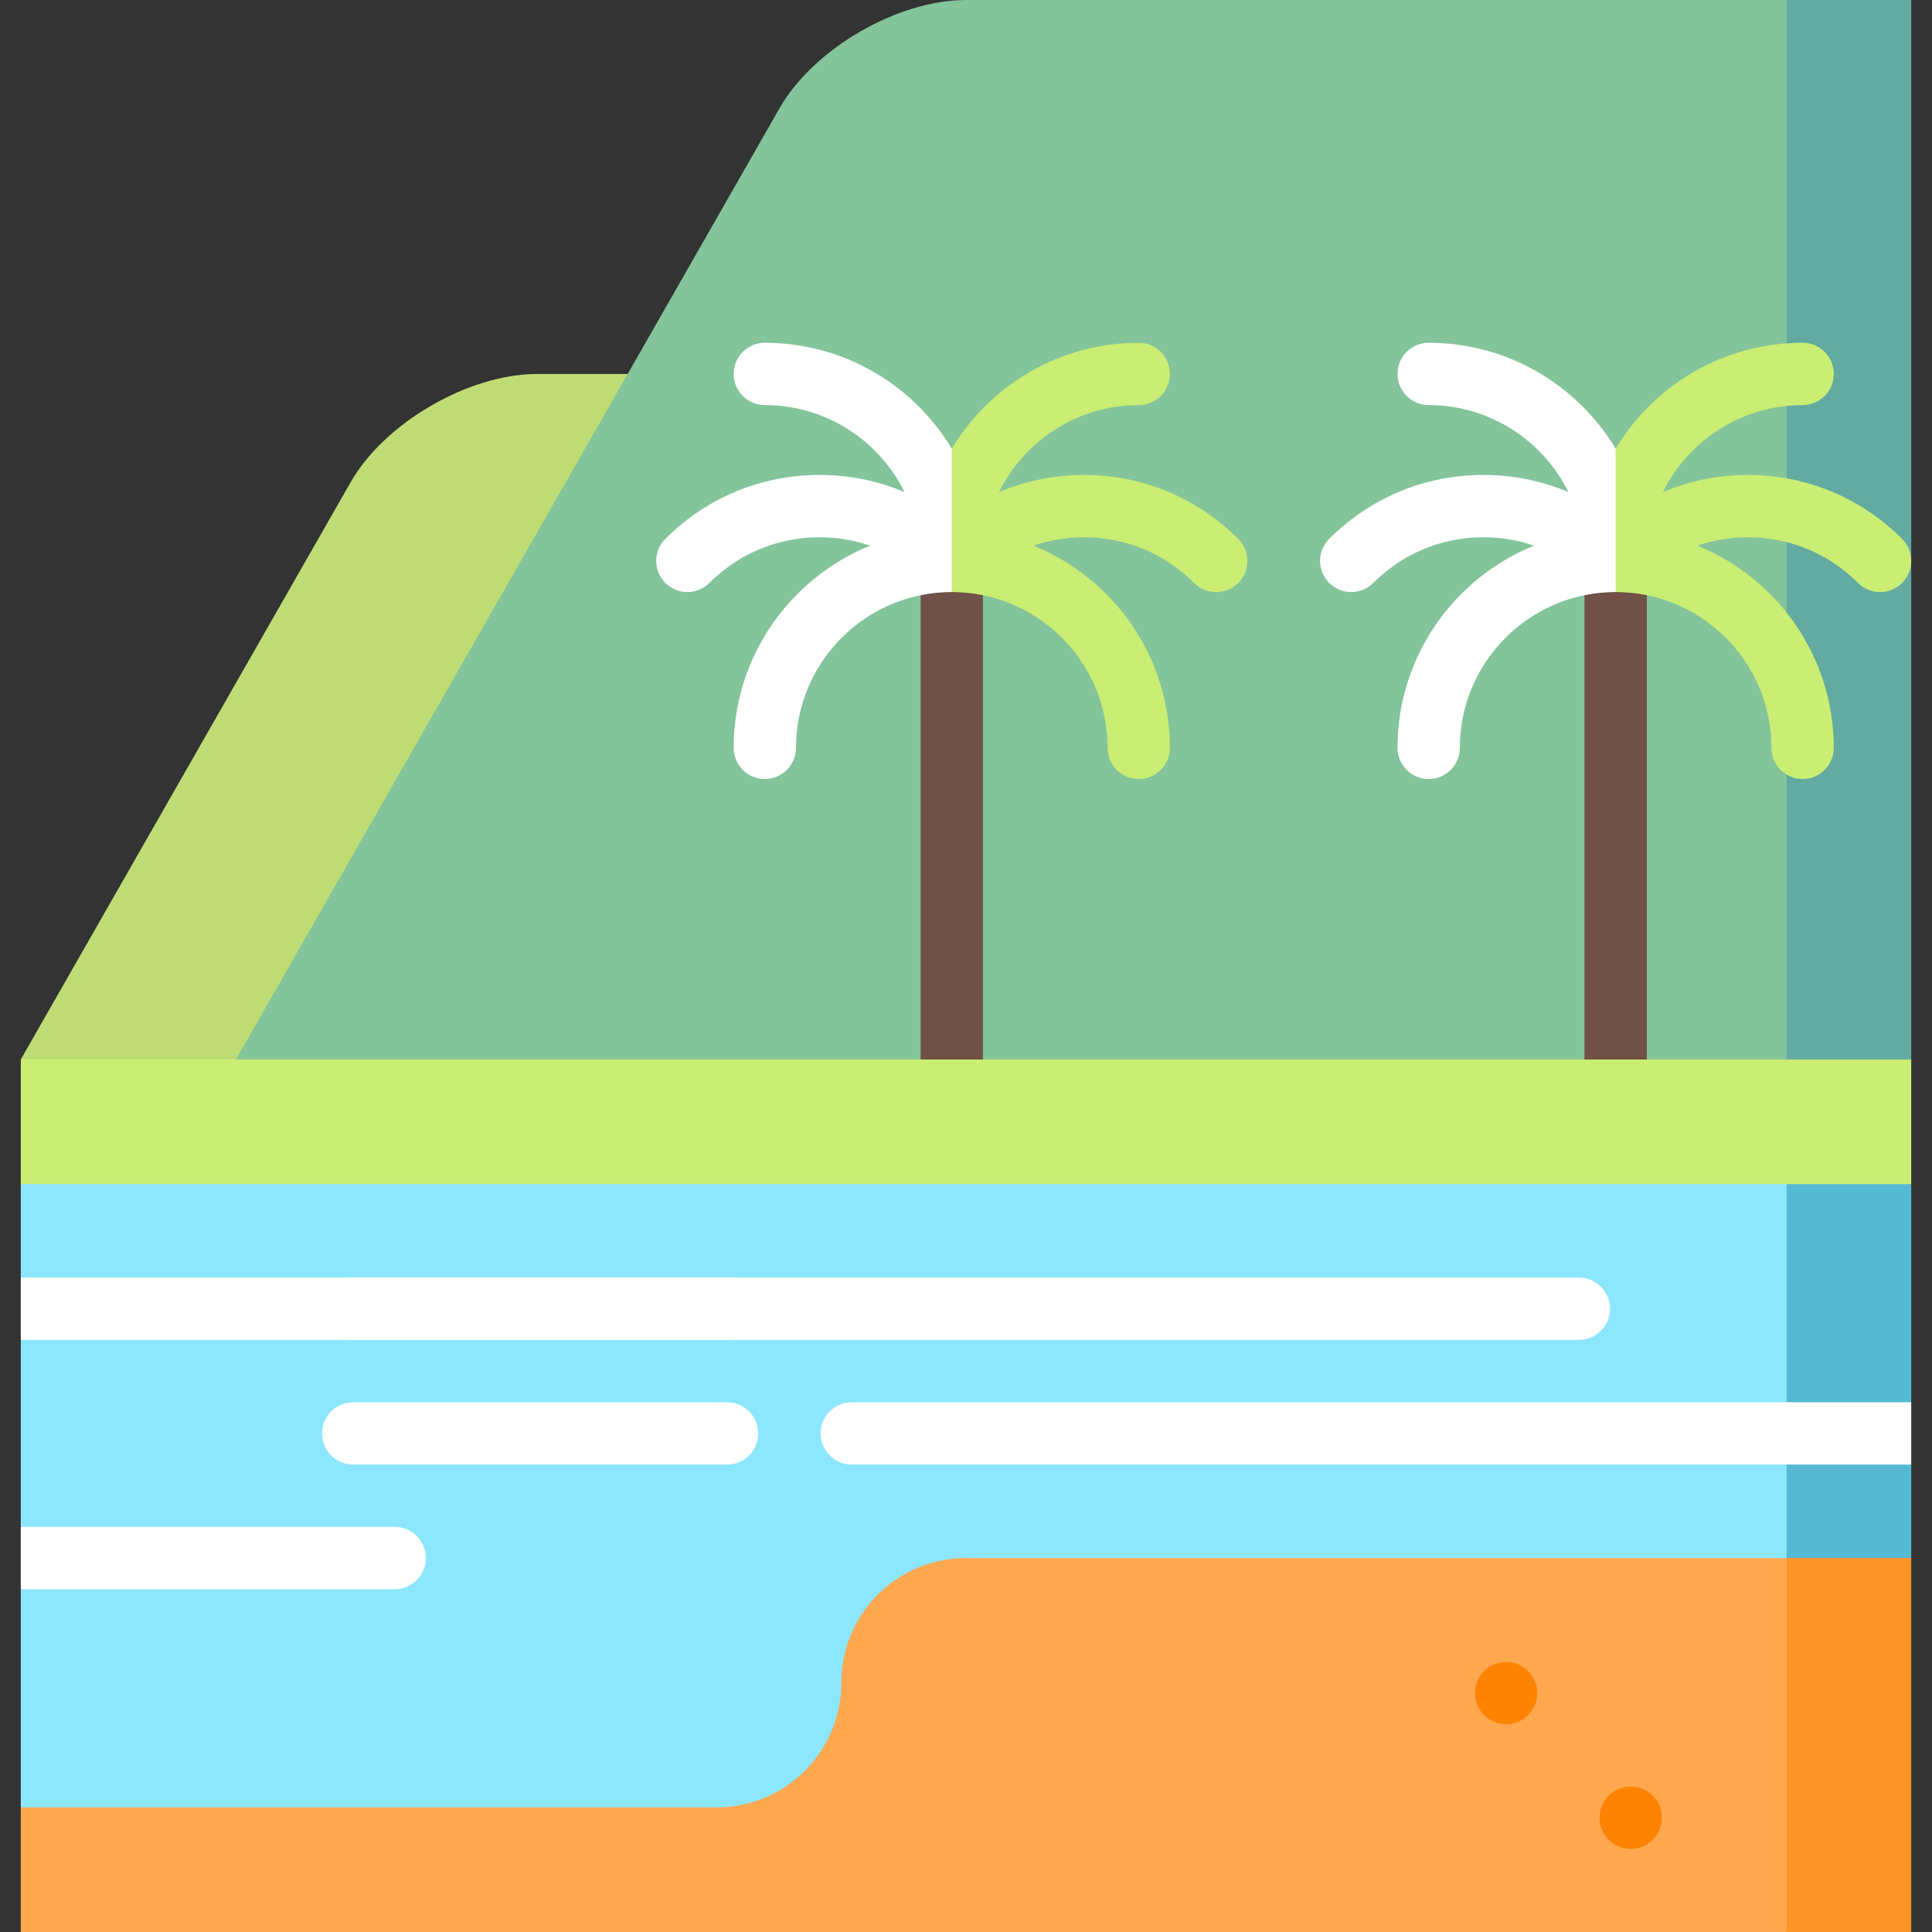 <?xml version="1.0" encoding="iso-8859-1"?>
<!-- Uploaded to: SVG Repo, www.svgrepo.com, Generator: SVG Repo Mixer Tools -->
<svg version="1.1" id="Layer_1" xmlns="http://www.w3.org/2000/svg" xmlns:xlink="http://www.w3.org/1999/xlink" 
	 viewBox="0 0 512 512" xml:space="preserve">
<rect x="0" y="0" width="512" height="512" fill="#333333" stroke="none"/>
<path style="fill:#BFDB74;" d="M166.339,99.108v225.709L5.505,280.774L92.931,127.78c9.007-15.767,31.249-28.672,49.416-28.672
	H166.339z"/>
<polygon style="fill:#63ABA1;" points="506.495,0 506.495,280.774 429.419,324.817 473.462,0 "/>
<path style="fill:#83C49A;" d="M473.462,0v324.817L62.53,280.774L206.584,28.683C215.591,12.905,237.832,0,256,0H473.462z"/>
<polygon style="fill:#FE9528;" points="506.495,412.903 506.495,512 473.462,512 429.419,371.161 "/>
<polygon style="fill:#FFA850;" points="473.462,412.903 473.462,512 5.505,512 5.505,478.968 256,346.839 "/>
<g>
	<circle style="fill:#FD8300;" cx="399.14" cy="448.688" r="8.258"/>
	<circle style="fill:#FD8300;" cx="432.172" cy="481.72" r="8.258"/>
</g>
<rect x="243.976" y="148.645" style="fill:#705147;" width="16.516" height="143.14"/>
<path style="fill:#CAED73;" d="M328.147,142.806c-10.926-10.926-25.443-16.943-40.875-16.943c-7.864,0-15.487,1.569-22.52,4.546
	c6.746-13.645,20.808-23.054,37.032-23.054c4.561,0,8.258-3.697,8.258-8.258c0-4.561-3.697-8.258-8.258-8.258
	c-21.002,0-39.424,11.26-49.548,28.057l-11.011,19.003l11.011,19.003c22.768,0,41.29,18.522,41.29,41.29
	c0,4.561,3.697,8.258,8.258,8.258c4.561,0,8.258-3.697,8.258-8.258c0-24.225-14.986-45.004-36.168-53.588
	c4.258-1.458,8.768-2.226,13.397-2.226c11.022,0,21.391,4.299,29.197,12.105c1.612,1.612,3.726,2.419,5.839,2.419
	s4.227-0.806,5.839-2.419C331.372,151.26,331.372,146.03,328.147,142.806z"/>
<path style="fill:#FFFFFF;" d="M202.687,90.839c-4.561,0-8.258,3.697-8.258,8.258c0,4.561,3.697,8.258,8.258,8.258
	c16.224,0,30.286,9.41,37.032,23.054c-7.034-2.977-14.656-4.546-22.52-4.546c-15.433,0-29.949,6.017-40.875,16.943
	c-3.225,3.225-3.225,8.454,0,11.678c3.225,3.225,8.454,3.225,11.678,0c7.807-7.807,18.175-12.105,29.197-12.105
	c4.629,0,9.14,0.767,13.397,2.226c-21.182,8.585-36.168,29.363-36.168,53.588c0,4.561,3.697,8.258,8.258,8.258
	s8.258-3.697,8.258-8.258c0-22.768,18.522-41.29,41.29-41.29v-38.008C242.111,102.098,223.689,90.839,202.687,90.839z"/>
<rect x="419.906" y="148.645" style="fill:#705147;" width="16.516" height="143.14"/>
<path style="fill:#CAED73;" d="M504.076,142.806c-10.926-10.926-25.443-16.943-40.875-16.943c-7.864,0-15.487,1.569-22.52,4.546
	c6.746-13.645,20.808-23.054,37.032-23.054c4.561,0,8.258-3.697,8.258-8.258c0-4.561-3.697-8.258-8.258-8.258
	c-21.002,0-39.424,11.26-49.548,28.057l-11.011,19.003l11.011,19.003c22.768,0,41.29,18.522,41.29,41.29
	c0,4.561,3.697,8.258,8.258,8.258c4.561,0,8.258-3.697,8.258-8.258c0-24.225-14.986-45.004-36.168-53.588
	c4.258-1.458,8.768-2.226,13.397-2.226c11.022,0,21.391,4.299,29.197,12.105c1.612,1.612,3.726,2.419,5.839,2.419
	c2.113,0,4.227-0.806,5.839-2.419C507.301,151.26,507.301,146.03,504.076,142.806z"/>
<path style="fill:#FFFFFF;" d="M378.616,90.839c-4.561,0-8.258,3.697-8.258,8.258c0,4.561,3.697,8.258,8.258,8.258
	c16.224,0,30.286,9.41,37.032,23.054c-7.034-2.977-14.656-4.546-22.52-4.546c-15.433,0-29.949,6.017-40.875,16.943
	c-3.225,3.225-3.225,8.454,0,11.678c3.225,3.225,8.454,3.225,11.678,0c7.807-7.807,18.175-12.105,29.197-12.105
	c4.629,0,9.14,0.767,13.397,2.226c-21.181,8.584-36.167,29.363-36.167,53.588c0,4.561,3.697,8.258,8.258,8.258
	c4.561,0,8.258-3.697,8.258-8.258c0-22.768,18.522-41.29,41.29-41.29v-38.008C418.04,102.098,399.618,90.839,378.616,90.839z"/>
<polygon style="fill:#CAED73;" points="506.495,313.806 256,368.86 5.505,313.806 5.505,280.774 506.495,280.774 "/>
<path style="fill:#55B9D3;" d="M506.495,313.806v57.806l-11.011,8.258l11.011,8.258v24.774c0,0-12.971,0-33.032,0l-33.032-66.065
	l33.032-33.032H506.495z"/>
<path style="fill:#8CE6FE;" d="M473.462,313.806v99.097c-64.798,0-203.534,0-217.462,0c-18.245,0-33.032,14.787-33.032,33.032
	c0,18.245-14.787,33.032-33.032,33.032s-184.43,0-184.43,0v-57.806l11.011-8.258l-11.011-8.258v-49.548l11.011-8.258l-11.011-8.258
	v-24.774H473.462z"/>
<g>
	<path style="fill:#FFFFFF;" d="M418.409,338.581H5.505v16.516h412.903c4.561,0,8.258-3.697,8.258-8.258
		C426.667,342.278,422.969,338.581,418.409,338.581z"/>
	<path style="fill:#FFFFFF;" d="M225.72,371.613c-4.561,0-8.258,3.697-8.258,8.258c0,4.561,3.697,8.258,8.258,8.258h280.774v-16.516
		H225.72z"/>
	<path style="fill:#FFFFFF;" d="M192.688,388.129H93.591c-4.561,0-8.258-3.697-8.258-8.258c0-4.561,3.697-8.258,8.258-8.258h99.097
		c4.561,0,8.258,3.697,8.258,8.258C200.946,384.432,197.249,388.129,192.688,388.129z"/>
	<path style="fill:#FFFFFF;" d="M192.688,355.097H93.591c-4.561,0-8.258-3.697-8.258-8.258c0-4.561,3.697-8.258,8.258-8.258h99.097
		c4.561,0,8.258,3.697,8.258,8.258C200.946,351.399,197.249,355.097,192.688,355.097z"/>
	<path style="fill:#FFFFFF;" d="M104.602,404.645H5.505v16.516h99.097c4.561,0,8.258-3.697,8.258-8.258
		C112.86,408.343,109.163,404.645,104.602,404.645z"/>
</g>
</svg>